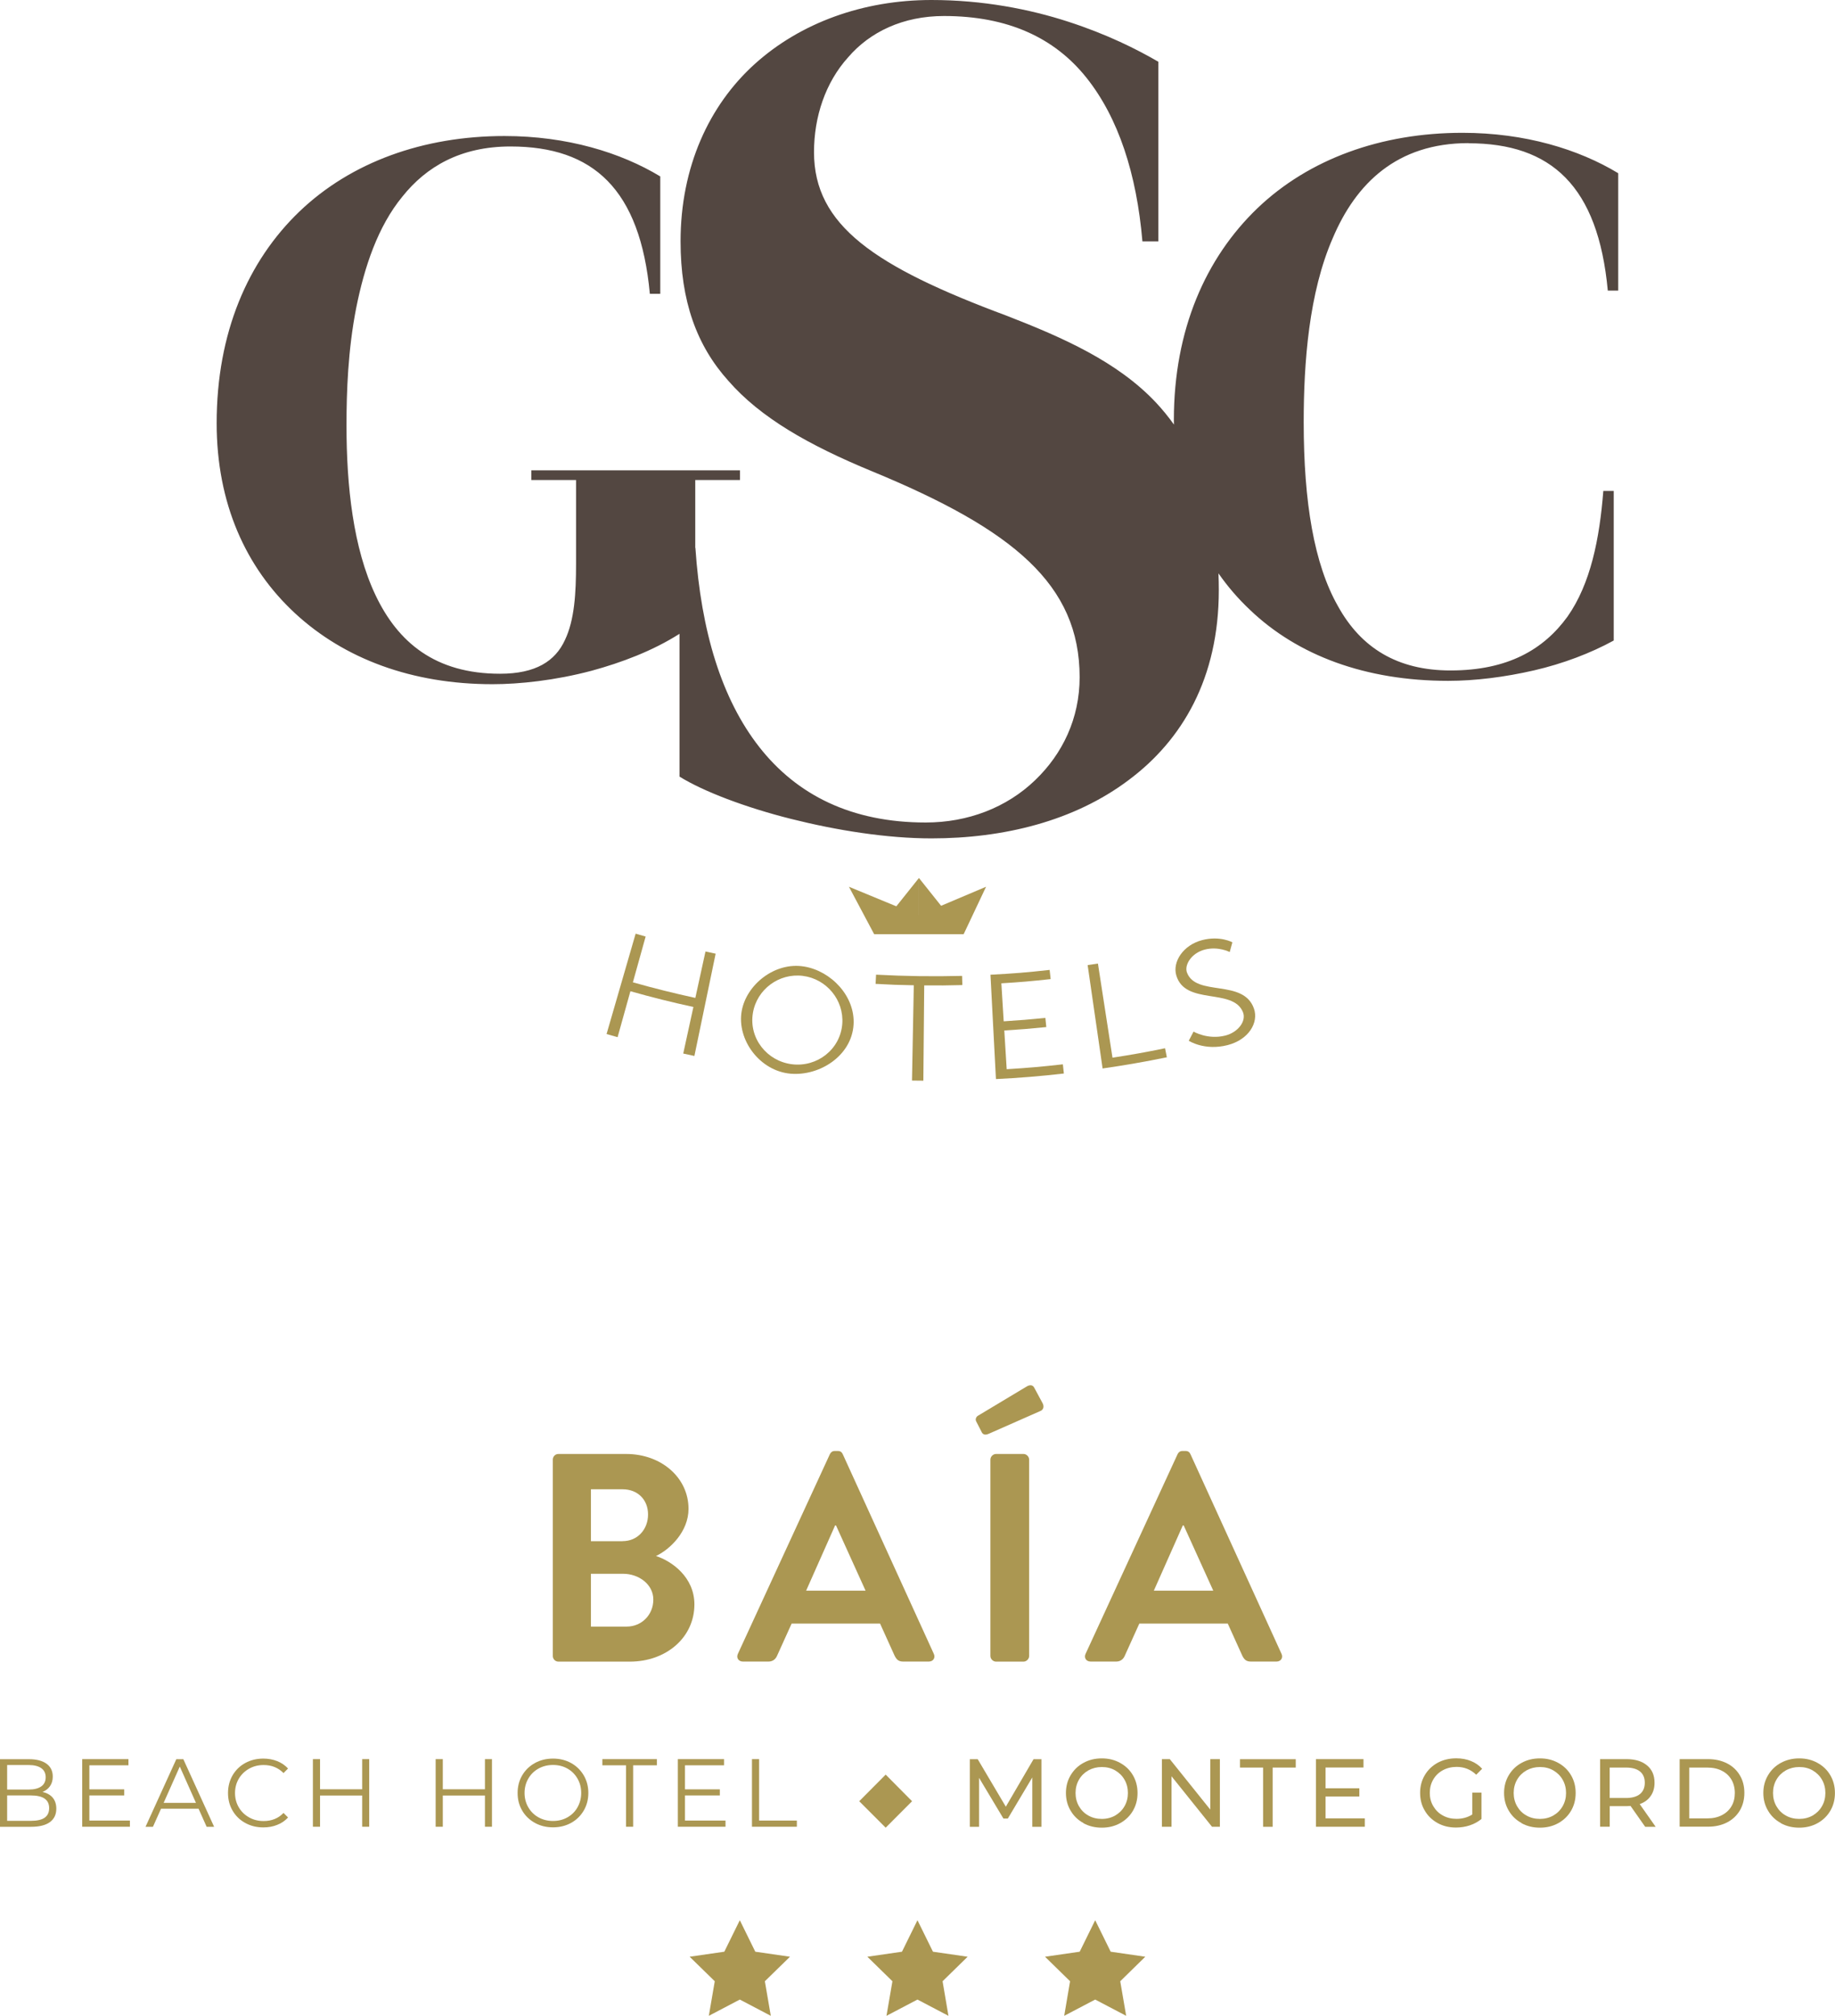 <svg xmlns="http://www.w3.org/2000/svg" width="143" height="157" viewBox="0 0 143 157" fill="none"><g clip-path="url(#clip0_14072_11811)"><path d="M43.08 113.68C43.08 113.45 43.262 113.241 43.517 113.241H48.794C51.537 113.241 53.656 115.089 53.656 117.515C53.656 119.295 52.203 120.678 51.121 121.189C52.344 121.581 54.114 122.828 54.114 124.957C54.114 127.546 51.902 129.414 49.091 129.414H43.517C43.262 129.414 43.08 129.205 43.08 128.976V113.68ZM48.519 120.031C49.695 120.031 50.502 119.107 50.502 117.954C50.502 116.8 49.695 115.991 48.519 115.991H46.051V120.036H48.519V120.031ZM48.841 126.685C49.992 126.685 50.913 125.782 50.913 124.581C50.913 123.381 49.763 122.572 48.56 122.572H46.051V126.685H48.841Z" fill="#AB9752"></path><path d="M57.502 128.809L64.669 113.263C64.736 113.122 64.851 113.007 65.059 113.007H65.288C65.517 113.007 65.611 113.122 65.678 113.263L72.772 128.809C72.913 129.112 72.726 129.409 72.382 129.409H70.378C70.035 129.409 69.874 129.268 69.712 128.945L68.583 126.45H61.692L60.562 128.945C60.468 129.174 60.26 129.409 59.896 129.409H57.892C57.549 129.409 57.361 129.112 57.502 128.809ZM67.453 123.888L65.148 118.805H65.08L62.821 123.888H67.453Z" fill="#AB9752"></path><path d="M76.489 111.509L76.072 110.7C75.979 110.517 76.093 110.329 76.213 110.262L79.992 107.997C80.247 107.835 80.476 107.856 80.59 108.065L81.236 109.265C81.397 109.541 81.303 109.797 81.095 109.886L77.061 111.665C76.739 111.806 76.577 111.712 76.484 111.504L76.489 111.509ZM77.181 113.68C77.181 113.45 77.389 113.241 77.618 113.241H79.763C79.992 113.241 80.2 113.45 80.2 113.68V128.976C80.2 129.206 79.992 129.414 79.763 129.414H77.618C77.389 129.414 77.181 129.206 77.181 128.976V113.68Z" fill="#AB9752"></path><path d="M84.598 128.809L91.765 113.263C91.832 113.122 91.947 113.007 92.155 113.007H92.384C92.613 113.007 92.707 113.122 92.774 113.263L99.868 128.809C100.009 129.112 99.822 129.409 99.478 129.409H97.474C97.131 129.409 96.969 129.268 96.808 128.945L95.679 126.45H88.787L87.658 128.945C87.564 129.174 87.356 129.409 86.992 129.409H84.988C84.644 129.409 84.457 129.112 84.598 128.809ZM94.549 123.888L92.243 118.805H92.176L89.917 123.888H94.549Z" fill="#AB9752"></path><path d="M57.653 149.554L58.86 152.007L61.562 152.398L59.605 154.308L60.068 157.001L57.653 155.733L55.238 157.001L55.701 154.308L53.744 152.398L56.445 152.007L57.653 149.554Z" fill="#AB9752"></path><path d="M71.497 149.554L72.705 152.007L75.406 152.398L73.454 154.308L73.912 157.001L71.497 155.733L69.082 157.001L69.546 154.308L67.594 152.398L70.29 152.007L71.497 149.554Z" fill="#AB9752"></path><path d="M85.347 149.554L86.555 152.007L89.251 152.398L87.299 154.308L87.762 157.001L85.347 155.733L82.932 157.001L83.39 154.308L81.438 152.398L84.14 152.007L85.347 149.554Z" fill="#AB9752"></path><path d="M4.107 140.008C4.294 140.233 4.388 140.52 4.388 140.869C4.388 141.323 4.221 141.668 3.888 141.913C3.555 142.158 3.066 142.278 2.415 142.278H0V137.013H2.264C2.847 137.013 3.305 137.133 3.628 137.368C3.95 137.602 4.112 137.936 4.112 138.37C4.112 138.662 4.039 138.907 3.898 139.111C3.758 139.314 3.56 139.465 3.31 139.565C3.654 139.638 3.919 139.789 4.112 140.013L4.107 140.008ZM0.557 137.467V139.377H2.233C2.66 139.377 2.988 139.293 3.217 139.131C3.446 138.97 3.56 138.73 3.56 138.422C3.56 138.114 3.446 137.874 3.217 137.712C2.988 137.55 2.66 137.467 2.233 137.467H0.557ZM3.472 141.574C3.711 141.412 3.831 141.162 3.831 140.822C3.831 140.165 3.357 139.836 2.405 139.836H0.557V141.814H2.41C2.878 141.814 3.237 141.736 3.477 141.574H3.472Z" fill="#AB9752"></path><path d="M10.123 141.793V142.274H6.407V137.008H10.009V137.488H6.964V139.361H9.681V139.836H6.964V141.793H10.123Z" fill="#AB9752"></path><path d="M15.474 140.869H12.549L11.919 142.278H11.341L13.74 137.013H14.287L16.686 142.278H16.103L15.474 140.869ZM15.271 140.415L14.011 137.587L12.752 140.415H15.271Z" fill="#AB9752"></path><path d="M19.107 141.976C18.69 141.746 18.362 141.428 18.123 141.016C17.883 140.608 17.769 140.149 17.769 139.643C17.769 139.137 17.889 138.678 18.123 138.271C18.362 137.863 18.69 137.54 19.112 137.31C19.533 137.081 20.002 136.966 20.522 136.966C20.913 136.966 21.272 137.034 21.605 137.164C21.933 137.295 22.214 137.488 22.448 137.738L22.094 138.093C21.683 137.676 21.168 137.467 20.543 137.467C20.127 137.467 19.752 137.561 19.408 137.754C19.07 137.947 18.799 138.208 18.607 138.537C18.414 138.865 18.315 139.241 18.315 139.648C18.315 140.055 18.414 140.431 18.607 140.76C18.799 141.089 19.065 141.35 19.408 141.543C19.747 141.736 20.127 141.83 20.543 141.83C21.173 141.83 21.693 141.621 22.094 141.198L22.448 141.553C22.219 141.804 21.938 141.997 21.605 142.127C21.272 142.263 20.913 142.325 20.522 142.325C20.002 142.325 19.533 142.211 19.117 141.981L19.107 141.976Z" fill="#AB9752"></path><path d="M28.772 137.008V142.274H28.225V139.842H24.941V142.274H24.384V137.008H24.941V139.356H28.225V137.008H28.772Z" fill="#AB9752"></path><path d="M38.338 137.008V142.274H37.791V139.842H34.507V142.274H33.95V137.008H34.507V139.356H37.791V137.008H38.338Z" fill="#AB9752"></path><path d="M41.679 141.971C41.258 141.736 40.925 141.417 40.691 141.01C40.451 140.603 40.337 140.149 40.337 139.643C40.337 139.137 40.456 138.678 40.691 138.276C40.93 137.869 41.258 137.55 41.679 137.315C42.101 137.081 42.575 136.966 43.095 136.966C43.616 136.966 44.084 137.081 44.501 137.31C44.917 137.54 45.245 137.858 45.489 138.271C45.729 138.678 45.849 139.137 45.849 139.643C45.849 140.149 45.729 140.608 45.489 141.016C45.25 141.423 44.922 141.746 44.501 141.976C44.084 142.205 43.616 142.32 43.095 142.32C42.575 142.32 42.101 142.205 41.679 141.971ZM44.219 141.543C44.553 141.355 44.818 141.094 45.005 140.76C45.193 140.426 45.292 140.055 45.292 139.643C45.292 139.231 45.198 138.86 45.005 138.526C44.813 138.192 44.553 137.931 44.219 137.743C43.886 137.556 43.512 137.462 43.095 137.462C42.679 137.462 42.304 137.556 41.966 137.743C41.627 137.931 41.362 138.192 41.169 138.526C40.977 138.86 40.878 139.231 40.878 139.643C40.878 140.055 40.977 140.426 41.169 140.76C41.362 141.094 41.627 141.355 41.966 141.543C42.304 141.731 42.679 141.824 43.095 141.824C43.512 141.824 43.886 141.731 44.219 141.543Z" fill="#AB9752"></path><path d="M48.789 137.488H46.941V137.008H51.189V137.488H49.341V142.274H48.784V137.488H48.789Z" fill="#AB9752"></path><path d="M56.539 141.793V142.274H52.823V137.008H56.425V137.488H53.38V139.361H56.097V139.836H53.38V141.793H56.539Z" fill="#AB9752"></path><path d="M58.6 137.008H59.157V141.793H62.098V142.274H58.6V137.008Z" fill="#AB9752"></path><path d="M69.02 138.214L71.076 140.286L69.02 142.347L66.959 140.286L69.02 138.214Z" fill="#AB9752"></path><path d="M80.444 142.273V138.437L78.539 141.636H78.196L76.296 138.463V142.278H75.578V137.013H76.192L78.383 140.713L80.543 137.013H81.157V142.278H80.444V142.273Z" fill="#AB9752"></path><path d="M84.431 141.986C84.004 141.751 83.671 141.433 83.432 141.021C83.187 140.609 83.067 140.149 83.067 139.643C83.067 139.137 83.187 138.678 83.432 138.265C83.677 137.853 84.01 137.529 84.431 137.3C84.858 137.065 85.332 136.95 85.862 136.95C86.393 136.95 86.862 137.065 87.288 137.3C87.715 137.535 88.048 137.853 88.288 138.265C88.527 138.672 88.647 139.132 88.647 139.648C88.647 140.165 88.527 140.619 88.288 141.031C88.048 141.438 87.715 141.762 87.288 141.997C86.862 142.232 86.388 142.346 85.862 142.346C85.337 142.346 84.853 142.232 84.431 141.997V141.986ZM86.903 141.402C87.21 141.224 87.455 140.984 87.632 140.676C87.809 140.368 87.897 140.024 87.897 139.643C87.897 139.262 87.809 138.918 87.632 138.61C87.455 138.302 87.21 138.062 86.903 137.884C86.596 137.707 86.248 137.623 85.862 137.623C85.477 137.623 85.129 137.712 84.816 137.884C84.504 138.062 84.259 138.302 84.082 138.61C83.906 138.918 83.817 139.262 83.817 139.643C83.817 140.024 83.906 140.368 84.082 140.676C84.259 140.984 84.504 141.23 84.816 141.402C85.129 141.579 85.477 141.663 85.862 141.663C86.248 141.663 86.596 141.574 86.903 141.402Z" fill="#AB9752"></path><path d="M95.064 137.008V142.274H94.45L91.296 138.344V142.274H90.547V137.008H91.161L94.315 140.938V137.008H95.064Z" fill="#AB9752"></path><path d="M98.432 137.665H96.631V137.013H100.977V137.665H99.176V142.278H98.432V137.665Z" fill="#AB9752"></path><path d="M106.359 141.621V142.274H102.549V137.008H106.255V137.66H103.298V139.278H105.932V139.92H103.298V141.621H106.359Z" fill="#AB9752"></path><path d="M114.733 139.612H115.451V141.668C115.191 141.882 114.889 142.049 114.546 142.164C114.202 142.279 113.838 142.336 113.463 142.336C112.932 142.336 112.453 142.221 112.032 141.987C111.61 141.752 111.272 141.433 111.033 141.021C110.788 140.614 110.668 140.15 110.668 139.638C110.668 139.127 110.788 138.667 111.033 138.255C111.277 137.843 111.61 137.525 112.037 137.29C112.464 137.06 112.948 136.945 113.484 136.945C113.906 136.945 114.286 137.013 114.629 137.154C114.973 137.29 115.264 137.493 115.503 137.759L115.04 138.224C114.619 137.817 114.114 137.613 113.515 137.613C113.114 137.613 112.755 137.702 112.438 137.874C112.12 138.046 111.871 138.287 111.694 138.594C111.511 138.902 111.423 139.252 111.423 139.638C111.423 140.024 111.511 140.364 111.694 140.671C111.876 140.979 112.12 141.225 112.438 141.397C112.755 141.574 113.109 141.658 113.505 141.658C113.973 141.658 114.384 141.543 114.733 141.319V139.602V139.612Z" fill="#AB9752"></path><path d="M118.574 141.986C118.147 141.751 117.814 141.433 117.575 141.021C117.33 140.609 117.211 140.149 117.211 139.643C117.211 139.137 117.33 138.678 117.575 138.265C117.82 137.853 118.153 137.529 118.574 137.3C119.001 137.065 119.475 136.95 120.006 136.95C120.536 136.95 121.005 137.065 121.432 137.3C121.858 137.535 122.191 137.853 122.431 138.265C122.67 138.672 122.79 139.132 122.79 139.648C122.79 140.165 122.67 140.619 122.431 141.031C122.191 141.438 121.858 141.762 121.432 141.997C121.005 142.232 120.531 142.346 120.006 142.346C119.48 142.346 118.996 142.232 118.574 141.997V141.986ZM121.046 141.402C121.354 141.224 121.598 140.984 121.775 140.676C121.952 140.368 122.041 140.024 122.041 139.643C122.041 139.262 121.952 138.918 121.775 138.61C121.598 138.302 121.354 138.062 121.046 137.884C120.739 137.707 120.391 137.623 120.006 137.623C119.62 137.623 119.272 137.712 118.959 137.884C118.647 138.062 118.402 138.302 118.225 138.61C118.049 138.918 117.96 139.262 117.96 139.643C117.96 140.024 118.049 140.368 118.225 140.676C118.402 140.984 118.647 141.23 118.959 141.402C119.272 141.579 119.62 141.663 120.006 141.663C120.391 141.663 120.739 141.574 121.046 141.402Z" fill="#AB9752"></path><path d="M128.203 142.273L127.068 140.656C126.928 140.666 126.818 140.671 126.74 140.671H125.444V142.273H124.695V137.008H126.746C127.427 137.008 127.964 137.17 128.354 137.498C128.744 137.822 128.937 138.271 128.937 138.845C128.937 139.252 128.838 139.596 128.635 139.883C128.437 140.17 128.151 140.379 127.781 140.51L129.025 142.279H128.208L128.203 142.273ZM127.802 139.727C128.052 139.523 128.177 139.226 128.177 138.845C128.177 138.464 128.052 138.172 127.802 137.968C127.552 137.765 127.188 137.665 126.714 137.665H125.439V140.035H126.714C127.188 140.035 127.552 139.93 127.802 139.727Z" fill="#AB9752"></path><path d="M130.894 137.008H133.106C133.663 137.008 134.152 137.118 134.584 137.337C135.016 137.556 135.349 137.869 135.583 138.266C135.823 138.662 135.937 139.122 135.937 139.638C135.937 140.155 135.817 140.614 135.583 141.011C135.344 141.408 135.011 141.721 134.584 141.94C134.152 142.159 133.663 142.269 133.106 142.269H130.894V137.003V137.008ZM133.064 141.622C133.491 141.622 133.866 141.538 134.188 141.371C134.511 141.204 134.761 140.974 134.933 140.677C135.11 140.379 135.193 140.035 135.193 139.644C135.193 139.252 135.104 138.908 134.933 138.61C134.756 138.313 134.511 138.078 134.188 137.916C133.866 137.749 133.491 137.666 133.064 137.666H131.643V141.622H133.064Z" fill="#AB9752"></path><path d="M138.779 141.986C138.352 141.751 138.019 141.433 137.78 141.021C137.535 140.609 137.415 140.149 137.415 139.643C137.415 139.137 137.535 138.678 137.78 138.265C138.024 137.853 138.357 137.529 138.779 137.3C139.201 137.07 139.679 136.95 140.21 136.95C140.741 136.95 141.21 137.065 141.636 137.3C142.063 137.535 142.396 137.853 142.636 138.265C142.875 138.672 142.995 139.132 142.995 139.648C142.995 140.165 142.875 140.619 142.636 141.031C142.396 141.438 142.063 141.762 141.636 141.997C141.21 142.232 140.736 142.346 140.21 142.346C139.685 142.346 139.201 142.232 138.779 141.997V141.986ZM141.256 141.402C141.563 141.224 141.808 140.984 141.985 140.676C142.162 140.368 142.25 140.024 142.25 139.643C142.25 139.262 142.162 138.918 141.985 138.61C141.808 138.302 141.563 138.062 141.256 137.884C140.949 137.707 140.601 137.623 140.215 137.623C139.83 137.623 139.482 137.712 139.169 137.884C138.857 138.062 138.612 138.302 138.435 138.61C138.258 138.918 138.17 139.262 138.17 139.643C138.17 140.024 138.258 140.368 138.435 140.676C138.612 140.984 138.857 141.23 139.169 141.402C139.482 141.579 139.83 141.663 140.215 141.663C140.601 141.663 140.949 141.574 141.256 141.402Z" fill="#AB9752"></path><path d="M114.431 11.158C120.88 11.158 124.539 14.477 125.294 22.634H126.105V13.49C123.024 11.627 118.845 10.344 113.963 10.344C107.629 10.344 101.997 12.384 97.984 16.225C93.977 20.071 91.478 25.66 91.478 32.711C91.478 32.831 91.484 32.946 91.484 33.066C91.052 32.46 90.588 31.892 90.089 31.359C87.07 28.15 82.802 26.282 78.451 24.591C68.146 20.76 63.435 17.551 63.435 11.852C63.435 9.091 64.325 6.419 66.1 4.457C67.786 2.495 70.363 1.247 73.564 1.247C78.539 1.247 82.183 2.938 84.671 6.059C87.158 9.18 88.579 13.543 89.027 18.798H90.271V4.812C88.585 3.831 86.274 2.672 83.25 1.691C80.231 0.71 76.588 0 72.585 0C67.256 0 62.368 1.78 58.813 4.989C55.259 8.199 53.036 13.005 53.036 18.798C53.036 23.432 54.28 26.908 56.768 29.668C59.256 32.518 62.988 34.657 67.963 36.709C78.982 41.254 84.135 45.528 84.135 52.746C84.135 55.955 82.802 58.716 80.668 60.762C78.446 62.901 75.427 64.06 72.138 64.06C66.36 64.06 62.098 61.92 59.167 58.178C56.237 54.437 54.634 49.181 54.192 42.673H54.181V37.387H57.668V36.63H41.404V37.387H44.891V43.91C44.891 46.181 44.776 48.278 44.022 49.854C43.267 51.488 41.758 52.474 38.968 52.474C33.914 52.474 31.01 50.027 29.266 46.358C27.523 42.689 27.002 37.851 27.002 33.134C27.002 30.514 27.117 27.252 27.757 23.991C28.397 20.786 29.443 17.639 31.358 15.312C33.217 12.984 35.892 11.408 39.78 11.408C46.228 11.408 49.887 14.727 50.642 22.884H51.454V13.741C48.373 11.878 44.193 10.594 39.311 10.594C32.977 10.594 27.346 12.634 23.333 16.476C19.325 20.322 16.884 25.911 16.884 32.961C16.884 39.193 19.148 44.203 22.984 47.757C26.82 51.31 32.103 53.288 38.38 53.288C40.472 53.288 43.262 52.996 46.109 52.239C48.425 51.608 50.861 50.695 52.953 49.364V60.485C54.821 61.644 58.106 62.891 61.66 63.783C65.215 64.676 69.124 65.297 72.59 65.297C78.191 65.297 83.697 63.961 87.96 60.751C92.134 57.636 94.981 52.824 94.981 45.961C94.981 45.518 94.971 45.084 94.955 44.657C95.673 45.685 96.49 46.635 97.407 47.496C101.123 51.05 106.411 53.027 112.859 53.027C114.952 53.027 117.273 52.735 119.542 52.213C121.806 51.691 123.956 50.872 125.757 49.886V38.238H124.945C124.653 41.964 123.956 45.46 122.155 48.023C120.297 50.585 117.507 52.218 113.036 52.218C108.909 52.218 106.067 50.47 104.266 47.209C102.408 43.947 101.596 39.114 101.596 32.878C101.596 28.218 102.002 22.801 103.86 18.547C105.661 14.294 108.857 11.147 114.431 11.147V11.158Z" fill="#534741"></path><path d="M49.533 72.718C49.846 72.806 50.002 72.853 50.314 72.942C49.913 74.367 49.716 75.082 49.32 76.507C50.923 76.961 52.557 77.368 54.187 77.722C54.504 76.277 54.66 75.552 54.978 74.106C55.295 74.174 55.451 74.21 55.769 74.278C55.217 76.934 54.665 79.591 54.114 82.242C53.765 82.169 53.593 82.132 53.244 82.054C53.562 80.603 53.718 79.878 54.036 78.427C52.391 78.072 50.746 77.66 49.127 77.201C48.727 78.631 48.529 79.346 48.128 80.781C47.785 80.687 47.613 80.635 47.269 80.535C48.024 77.931 48.779 75.327 49.533 72.723V72.718Z" fill="#AB9752"></path><path d="M62.655 75.275C64.773 75.619 66.667 77.602 66.516 79.826C66.355 82.231 63.883 83.808 61.629 83.625C59.204 83.427 57.408 80.974 57.799 78.751C58.163 76.679 60.391 74.904 62.649 75.275H62.655ZM61.723 82.889C63.675 83.129 65.481 81.736 65.637 79.752C65.783 77.889 64.409 76.235 62.561 76.005C60.713 75.776 58.98 77.049 58.673 78.897C58.345 80.864 59.766 82.649 61.723 82.889Z" fill="#AB9752"></path><path d="M71.216 76.737C70.025 76.716 69.426 76.695 68.234 76.627C68.25 76.34 68.255 76.199 68.271 75.912C70.503 76.032 72.741 76.063 74.974 76.006C74.98 76.293 74.985 76.434 74.995 76.721C73.808 76.752 73.215 76.757 72.023 76.747C72.002 79.221 71.976 81.694 71.956 84.168C71.602 84.168 71.425 84.163 71.071 84.158C71.118 81.684 71.164 79.21 71.211 76.742L71.216 76.737Z" fill="#AB9752"></path><path d="M77.181 75.917C79.029 75.818 79.955 75.745 81.798 75.541C81.829 75.828 81.844 75.969 81.876 76.256C80.34 76.423 79.57 76.491 78.035 76.585C78.108 77.769 78.144 78.359 78.217 79.544C79.518 79.46 80.169 79.408 81.465 79.278C81.491 79.565 81.506 79.706 81.537 79.993C80.231 80.123 79.575 80.175 78.264 80.259C78.337 81.464 78.378 82.07 78.451 83.275C80.205 83.166 81.079 83.087 82.828 82.894C82.859 83.181 82.875 83.322 82.906 83.609C81.152 83.813 79.377 83.959 77.613 84.042C77.472 81.334 77.327 78.625 77.186 75.917H77.181Z" fill="#AB9752"></path><path d="M84.759 75.165C85.076 75.118 85.238 75.092 85.561 75.045C85.941 77.487 86.315 79.935 86.695 82.377C88.34 82.121 89.157 81.975 90.791 81.641C90.849 81.923 90.875 82.064 90.932 82.346C89.277 82.685 87.601 82.977 85.925 83.217C85.534 80.535 85.149 77.847 84.759 75.165Z" fill="#AB9752"></path><path d="M93.009 80.342C93.009 80.342 94.122 81.005 95.502 80.65C96.459 80.405 97.152 79.539 96.86 78.824C96.079 76.914 92.358 78.333 91.666 75.964C91.359 74.91 92.202 73.605 93.685 73.219C95.075 72.859 96.038 73.391 96.038 73.391C95.954 73.694 95.913 73.845 95.83 74.148C95.83 74.148 94.934 73.683 93.878 73.96C92.842 74.231 92.28 75.16 92.499 75.745C93.212 77.655 96.897 76.204 97.719 78.552C98.099 79.638 97.323 80.969 95.668 81.397C93.862 81.861 92.639 81.057 92.639 81.057C92.79 80.77 92.863 80.629 93.014 80.342H93.009Z" fill="#AB9752"></path><path d="M68.12 72.754H71.612V68.381L68.12 72.754Z" fill="#AB9752"></path><path d="M71.612 68.381V72.754H75.099L71.612 68.381Z" fill="#AB9752"></path><path d="M76.843 69.064L75.099 72.754H68.12L76.843 69.064Z" fill="#AB9752"></path><path d="M75.099 72.754L66.157 69.064L68.12 72.754H75.099Z" fill="#AB9752"></path></g><defs><clipPath id="clip0_14072_11811"><rect width="143" height="157" fill="white"></rect></clipPath></defs></svg>